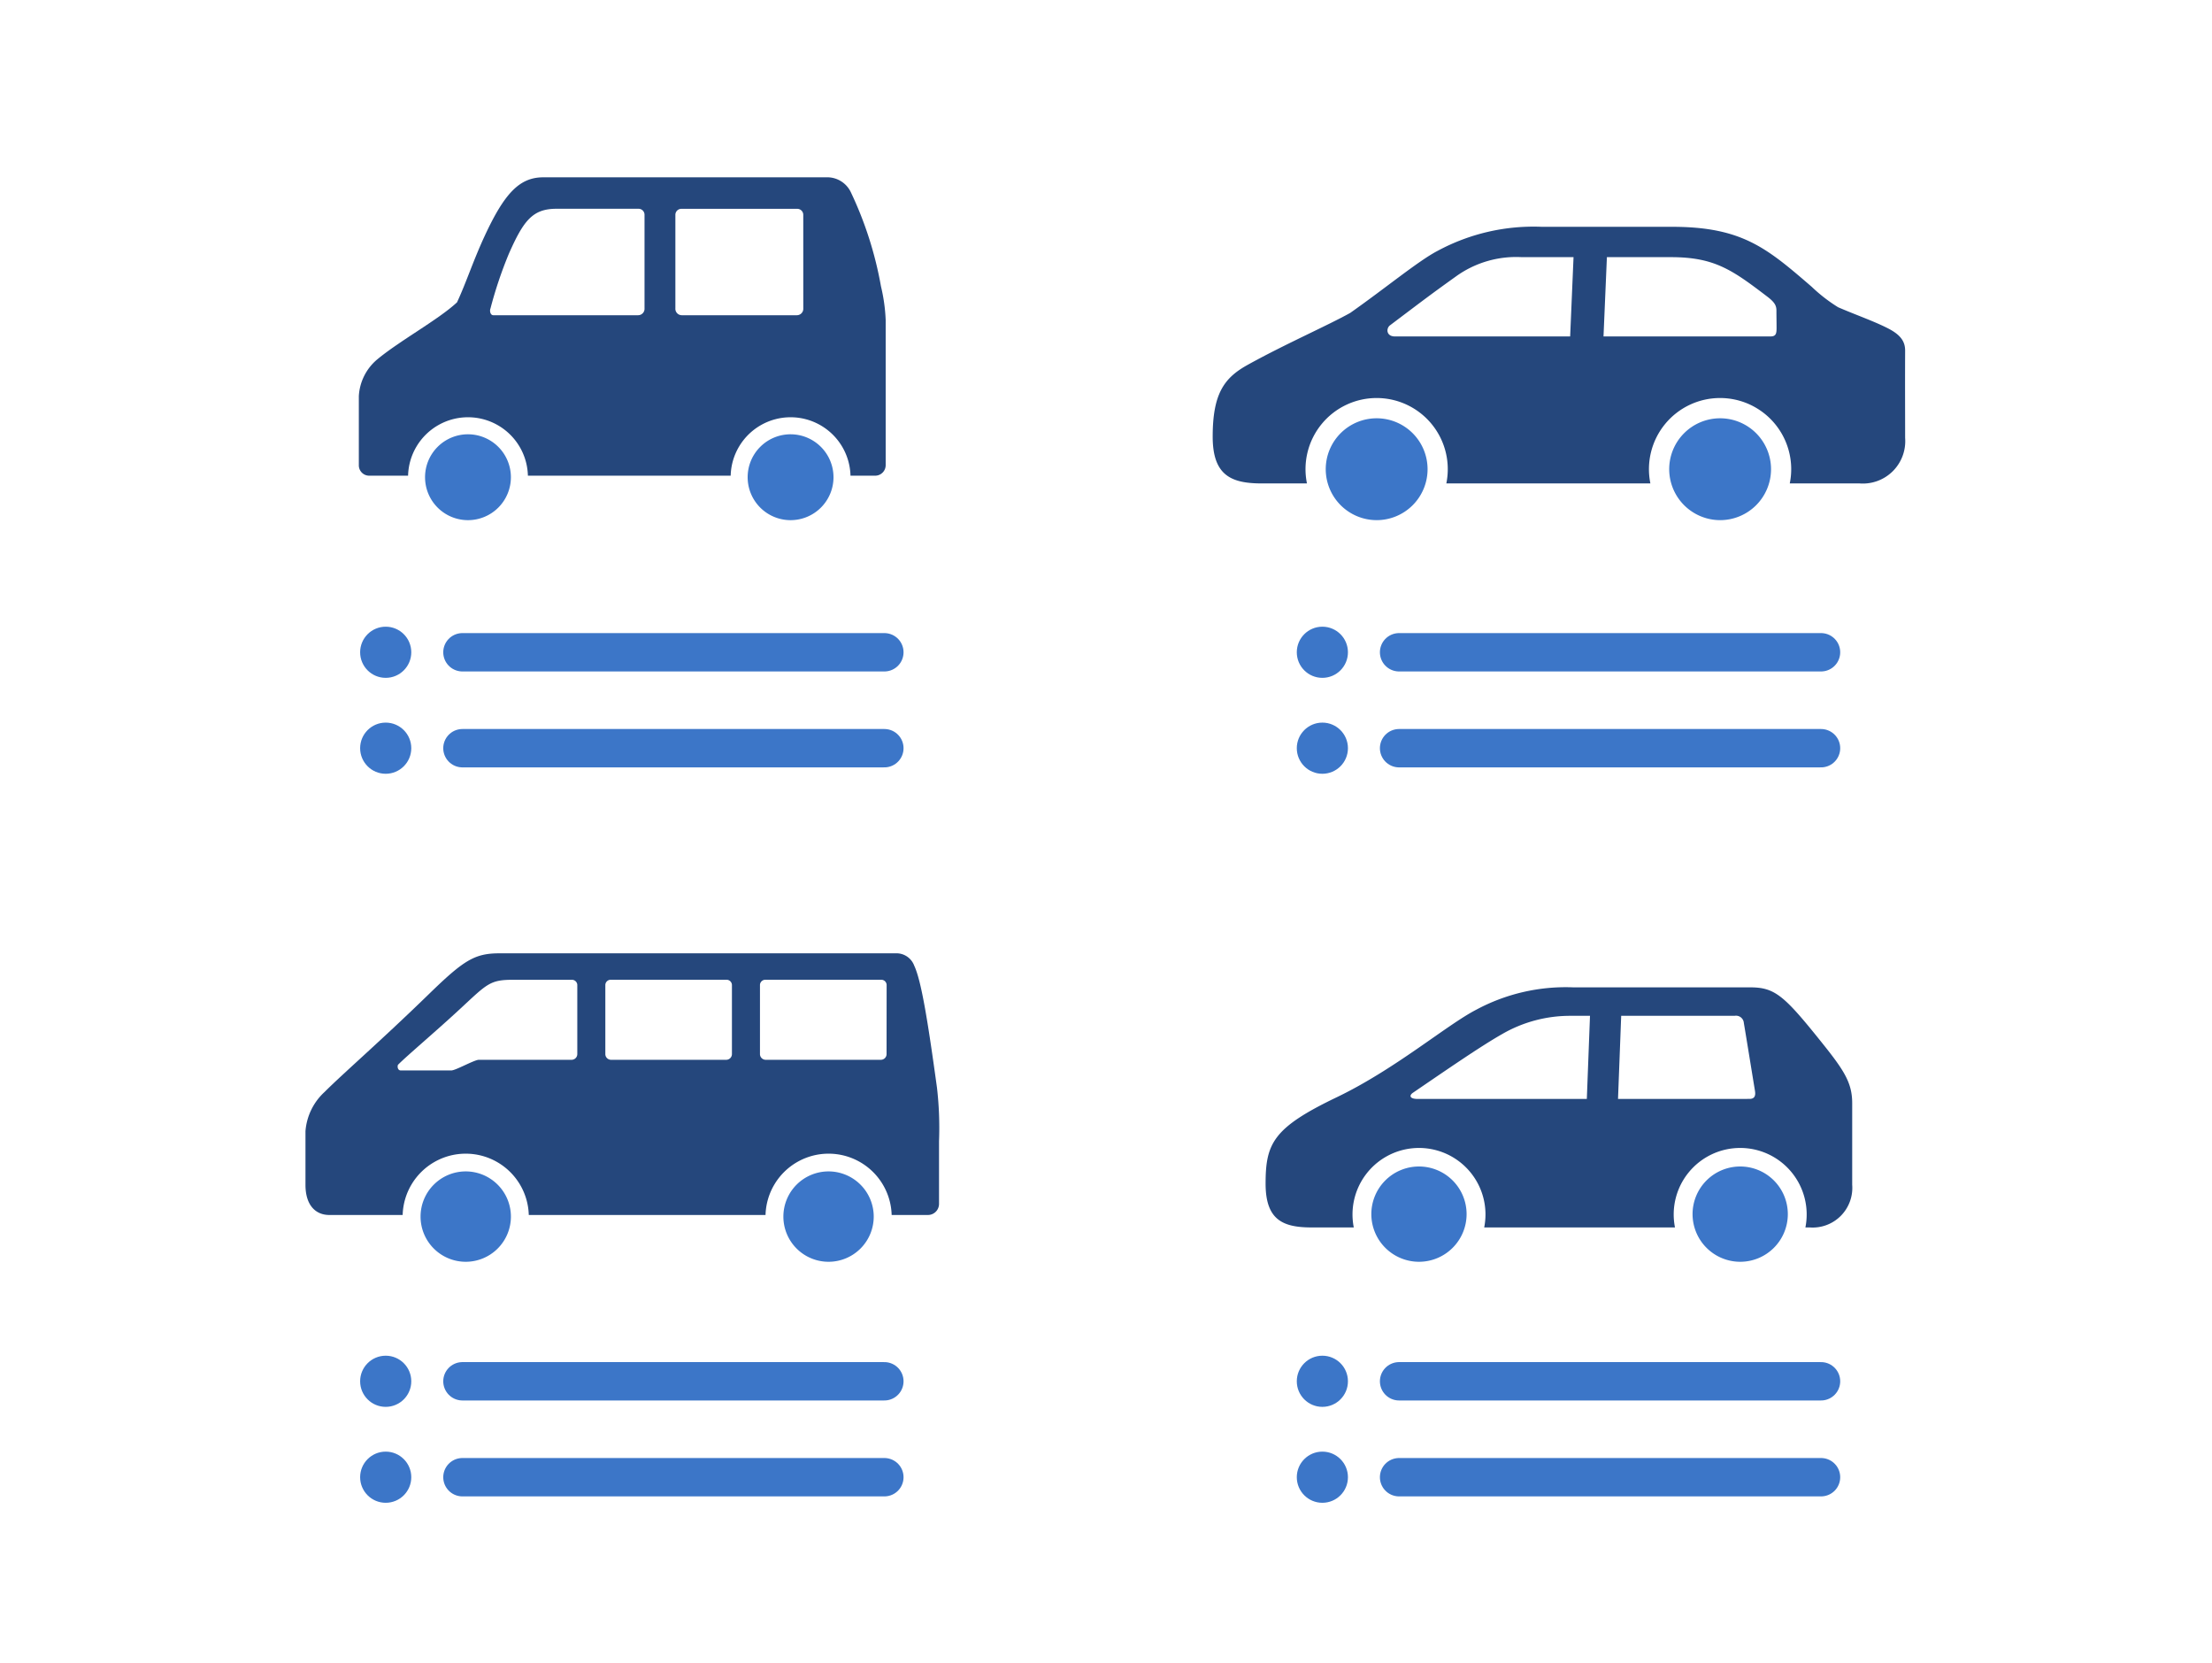 <svg xmlns="http://www.w3.org/2000/svg" width="173" height="130" viewBox="0 0 173 130"><defs><style>.cls-1{fill:#fff;}.cls-2{fill:#25477c;}.cls-3{fill:#3c76c8;}.cls-4{fill:none;stroke:#3c76c8;stroke-linecap:round;stroke-linejoin:round;stroke-width:3px;}</style></defs><g id="レイヤー_2" data-name="レイヤー 2"><g id="デザイン"><rect class="cls-1" width="173" height="130"/><path class="cls-2" d="M68.9,22.385a28.889,28.889,0,0,0-2.357-7.358,2.044,2.044,0,0,0-1.935-1.163H42.484c-1.857,0-3.035,1.265-4.568,4.564C37,20.4,36.465,22.094,35.743,23.639c-1.459,1.362-4.5,3.007-6.274,4.491a4.03,4.03,0,0,0-1.405,2.841v5.414a.811.811,0,0,0,.808.808h3.044a4.687,4.687,0,0,1,9.371,0H57.146a4.687,4.687,0,0,1,9.371,0h1.931a.823.823,0,0,0,.821-.821V25.026A13.64,13.64,0,0,0,68.9,22.385ZM50.408,24.1a.506.506,0,0,1-.5.547H38.583c-.239,0-.3-.35-.223-.528a32.746,32.746,0,0,1,1.428-4.255c1.157-2.624,1.866-3.541,3.737-3.541H49.93a.468.468,0,0,1,.478.472Zm12.417,0a.506.506,0,0,1-.5.547H53.321a.506.506,0,0,1-.5-.547V16.8a.468.468,0,0,1,.478-.472h9.046a.468.468,0,0,1,.478.472Z"/><path class="cls-3" d="M36.6,33.956a3.357,3.357,0,1,0,3.357,3.357A3.361,3.361,0,0,0,36.6,33.956Z"/><path class="cls-3" d="M61.832,33.956a3.357,3.357,0,1,0,3.356,3.357A3.361,3.361,0,0,0,61.832,33.956Z"/><path class="cls-2" d="M73.281,85.044c-.73-5.318-1.235-8.384-1.781-9.543a1.481,1.481,0,0,0-1.452-.963H39.071c-1.955,0-2.8.536-5.545,3.206-3.755,3.65-6.675,6.169-8.135,7.629a4.644,4.644,0,0,0-1.5,3.074v4.191c0,1.629.819,2.359,1.861,2.359h5.74a4.934,4.934,0,0,1,9.864,0H59.872a4.934,4.934,0,0,1,9.864,0h2.841a.867.867,0,0,0,.864-.864v-4.9A27.338,27.338,0,0,0,73.281,85.044ZM45.15,82.405a.448.448,0,0,1-.472.458H37.454c-.356,0-1.814.832-2.152.832H31.339c-.227,0-.28-.293-.212-.442.768-.767,2.92-2.573,4.885-4.395,2.075-1.923,2.308-2.25,4.083-2.25h4.6A.421.421,0,0,1,45.15,77Zm12.094,0a.448.448,0,0,1-.472.458H47.815a.448.448,0,0,1-.472-.458V77a.422.422,0,0,1,.454-.395h8.994a.421.421,0,0,1,.453.395Zm12.094,0a.447.447,0,0,1-.472.458H59.909a.448.448,0,0,1-.472-.458V77a.422.422,0,0,1,.453-.395h9a.421.421,0,0,1,.453.395Z"/><path class="cls-3" d="M36.425,91.59a3.533,3.533,0,1,0,3.533,3.533A3.537,3.537,0,0,0,36.425,91.59Z"/><path class="cls-3" d="M64.8,91.59a3.533,3.533,0,1,0,3.534,3.533A3.537,3.537,0,0,0,64.8,91.59Z"/><path class="cls-2" d="M94.844,34.141c0,3.064,1.483,3.658,3.856,3.658h3.517a5.563,5.563,0,1,1,10.9,0h15.96a5.563,5.563,0,1,1,10.9,0h5.46A3.315,3.315,0,0,0,149,34.24c0-1.878-.013-4.149,0-6.821,0-.7-.324-1.23-1.369-1.76-1.107-.561-2.5-1.043-3.873-1.636a12.512,12.512,0,0,1-2.065-1.6c-3.494-3.011-5.429-4.689-10.921-4.689H120.59a15.8,15.8,0,0,0-8.155,1.88c-1.489.774-4.015,2.867-6.83,4.849-1.669.938-5.215,2.5-8.03,4.067C95.74,29.546,94.844,30.78,94.844,34.141Zm30.566-7.834.265-6.2H130.7c3.406,0,4.8,1.013,7.524,3.089.554.422.71.687.71,1.078,0,.574.011.861.011,1.365,0,.413-.036.665-.459.665Zm-16.694-.874c2.259-1.7,2.994-2.277,5.127-3.8a8.043,8.043,0,0,1,5.162-1.527h4.061l-.265,6.2H109.1C108.416,26.307,108.39,25.679,108.716,25.433Z"/><path class="cls-3" d="M134.53,40.669a3.982,3.982,0,1,0-3.982-3.982A3.987,3.987,0,0,0,134.53,40.669Z"/><path class="cls-3" d="M107.668,40.669a3.982,3.982,0,1,0-3.982-3.982A3.987,3.987,0,0,0,107.668,40.669Z"/><line class="cls-4" x1="36.166" y1="51" x2="69.166" y2="51"/><line class="cls-4" x1="36.166" y1="58.5" x2="69.166" y2="58.5"/><circle class="cls-3" cx="30.166" cy="51" r="2"/><circle class="cls-3" cx="30.166" cy="58.5" r="2"/><line class="cls-4" x1="36.166" y1="108" x2="69.166" y2="108"/><line class="cls-4" x1="36.166" y1="115.5" x2="69.166" y2="115.5"/><circle class="cls-3" cx="30.166" cy="108" r="2"/><circle class="cls-3" cx="30.166" cy="115.5" r="2"/><line class="cls-4" x1="109.422" y1="108" x2="142.422" y2="108"/><line class="cls-4" x1="109.422" y1="115.5" x2="142.422" y2="115.5"/><circle class="cls-3" cx="103.422" cy="108" r="2"/><circle class="cls-3" cx="103.422" cy="115.5" r="2"/><line class="cls-4" x1="109.422" y1="51" x2="142.422" y2="51"/><line class="cls-4" x1="109.422" y1="58.5" x2="142.422" y2="58.5"/><circle class="cls-3" cx="103.422" cy="51" r="2"/><circle class="cls-3" cx="103.422" cy="58.5" r="2"/><path class="cls-2" d="M98.982,92.55c0,2.866,1.387,3.421,3.606,3.421h3.291a5.2,5.2,0,1,1,10.3-1.04,5.241,5.241,0,0,1-.1,1.04H131a5.2,5.2,0,1,1,10.2,0h.332a3.1,3.1,0,0,0,3.328-3.329v-6.38c0-1.632-.655-2.607-2.5-4.9-2.81-3.5-3.556-4.162-5.455-4.162H123.064a14.781,14.781,0,0,0-7.628,1.759c-2.311,1.2-6.329,4.647-10.906,6.841C99.572,88.177,98.982,89.406,98.982,92.55Zm27.563-6.627.248-6.5h8.882a.614.614,0,0,1,.711.569c.065.348.6,3.661.871,5.307.062.382-.034.622-.429.622Zm-16.036-.485c2.614-1.783,5.3-3.637,6.971-4.584a10.61,10.61,0,0,1,5.335-1.429h1.538l-.248,6.5H110.879C110.241,85.923,110.193,85.653,110.509,85.438Z"/><path class="cls-3" d="M136.1,98.656a3.725,3.725,0,1,0-3.725-3.725A3.729,3.729,0,0,0,136.1,98.656Z"/><path class="cls-3" d="M110.977,98.656a3.725,3.725,0,1,0-3.725-3.725A3.729,3.729,0,0,0,110.977,98.656Z"/></g></g></svg>